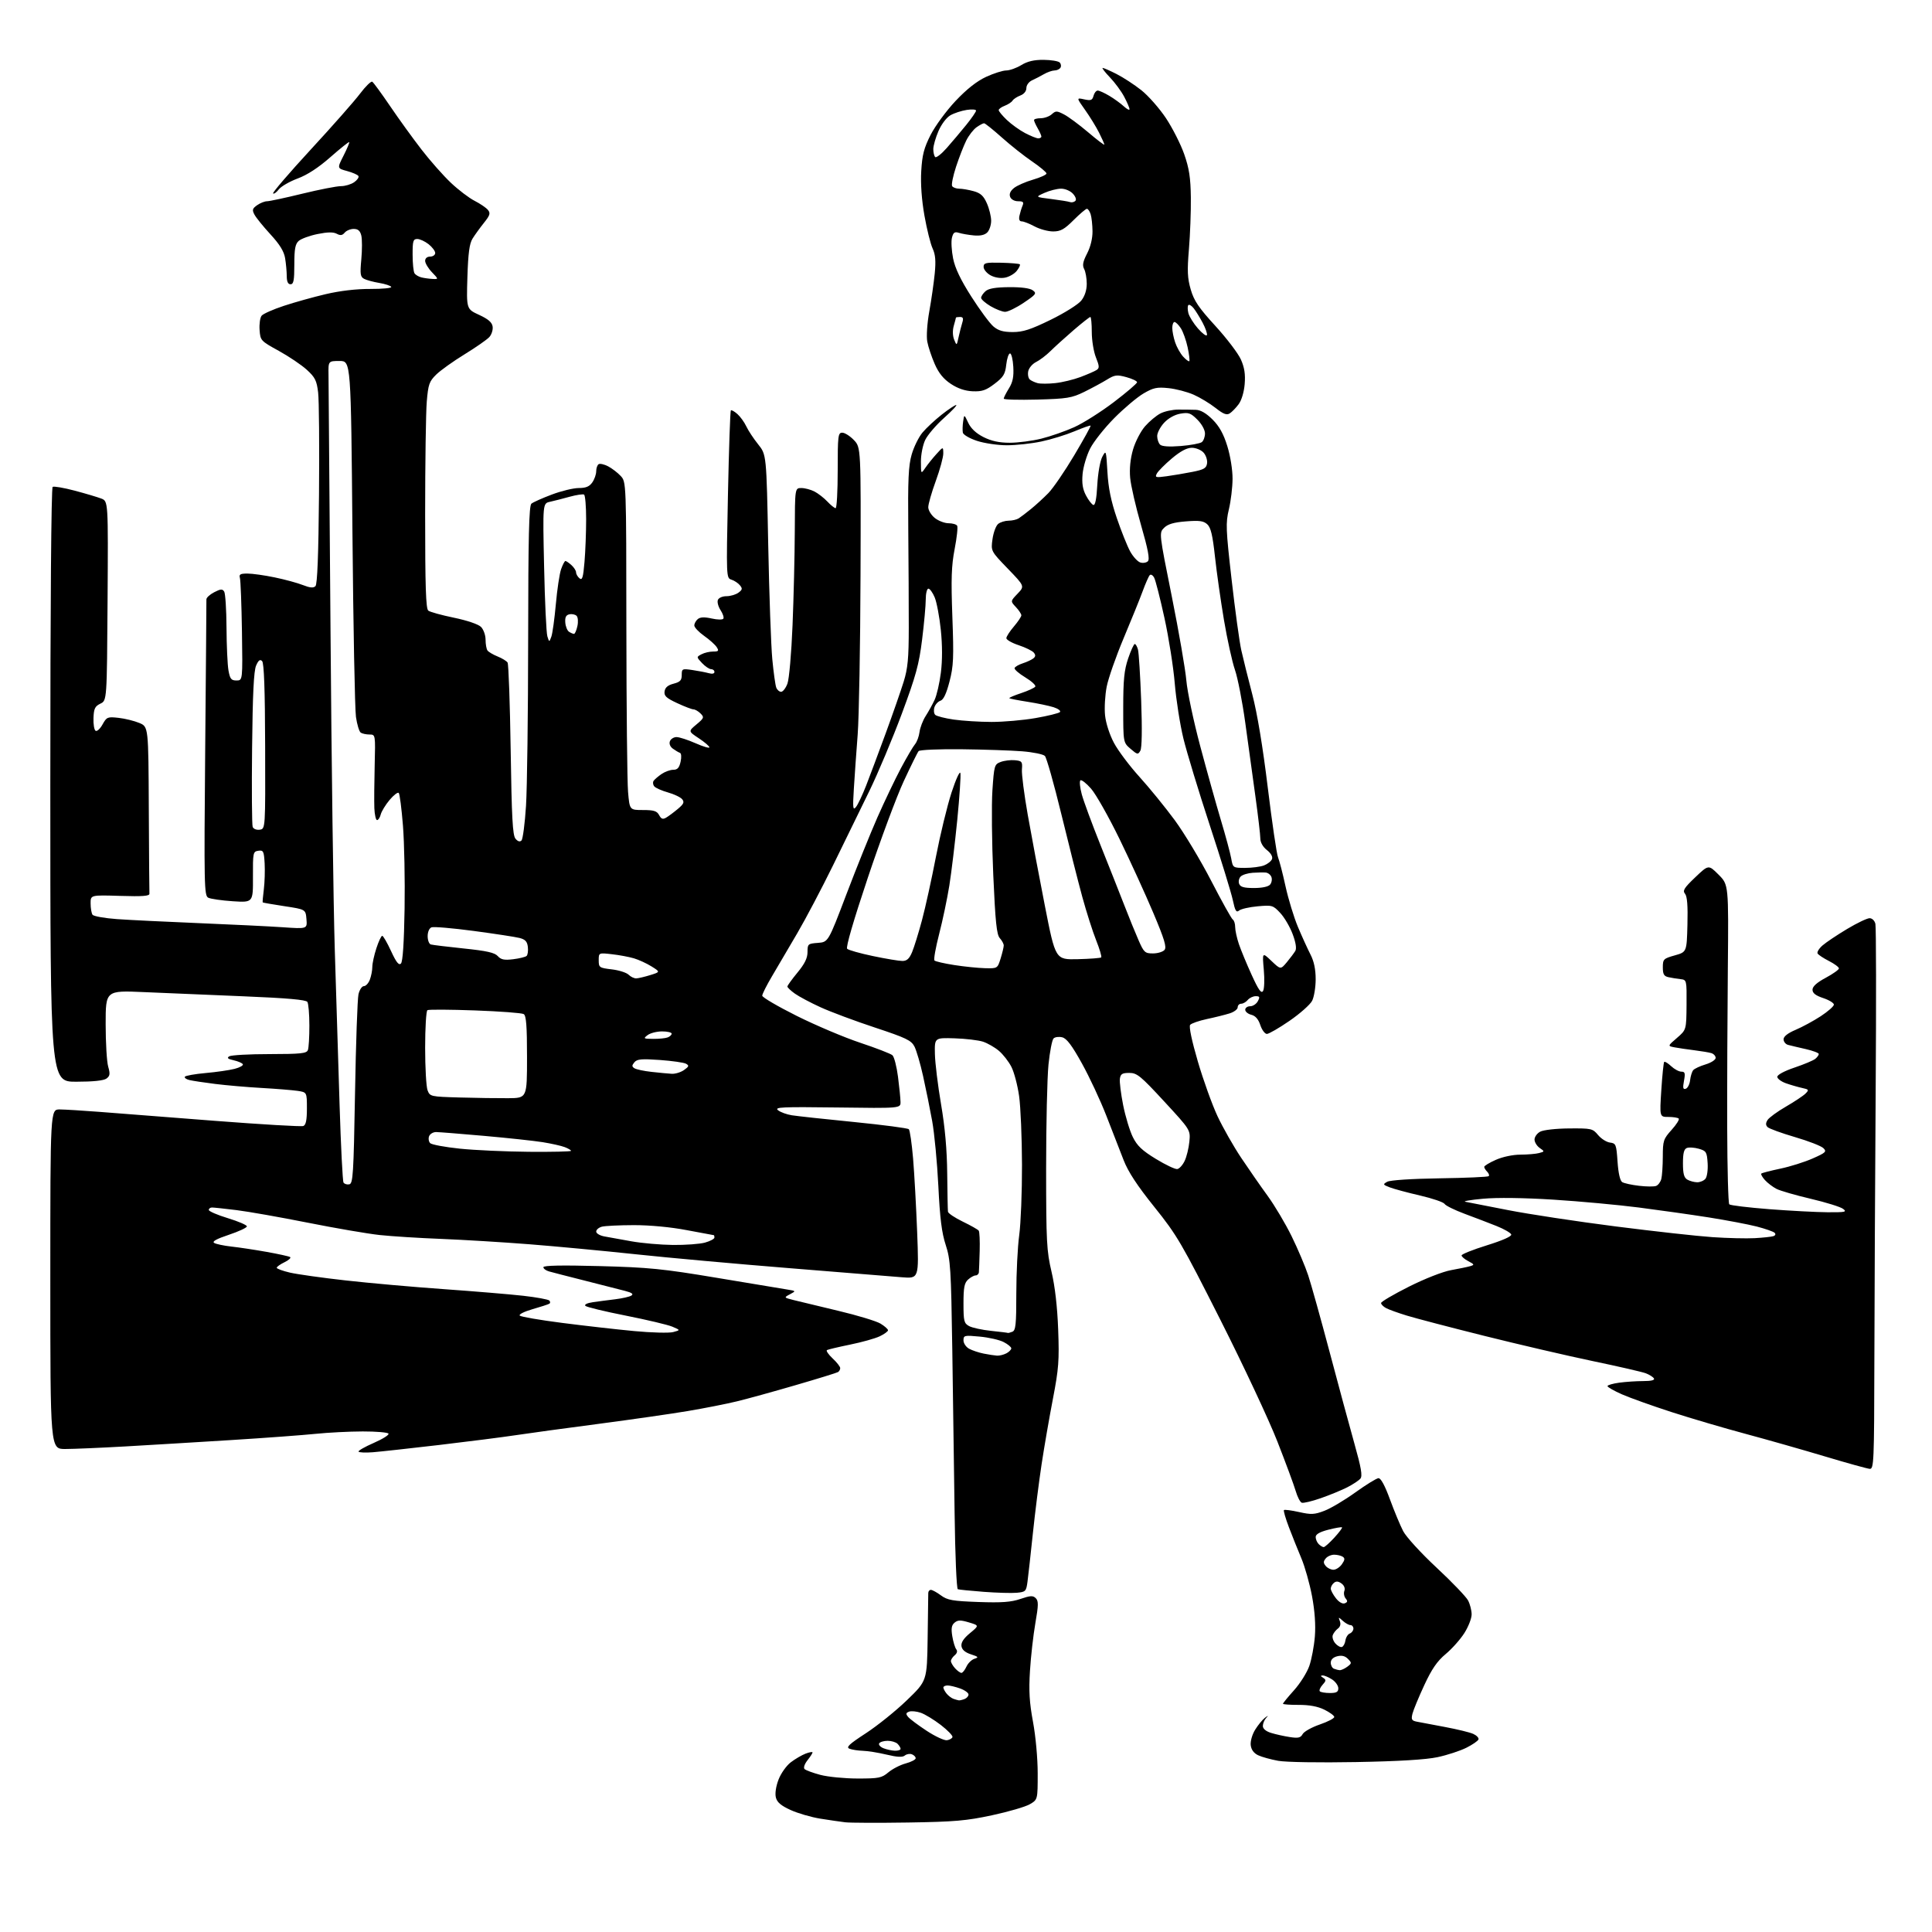 <?xml version="1.0" encoding="UTF-8" standalone="no"?>
<svg 
  version="1.1" 
  xmlns="http://www.w3.org/2000/svg" 
  xmlns:xlink="http://www.w3.org/1999/xlink" 
  xmlns:svg="http://www.w3.org/2000/svg"
  xmlns:rdf="http://www.w3.org/1999/02/22-rdf-syntax-ns#"
  xmlns:cc="http://creativecommons.org/ns#"
  xmlns:dc="http://purl.org/dc/elements/1.1/"
  viewBox="0 0 768 768"
  width="768"
  height="768"
>
<style>svg {background-color: white; }</style>"
<path stroke="none" fill="black" fill-rule="evenodd" d="M361.00,724.48C349.18,724.66 337.93,724.62 336.00,724.39C334.07,724.16 329.57,723.50 326.00,722.93C322.43,722.35 317.15,720.82 314.29,719.51C310.46,717.77 308.90,716.45 308.42,714.53C308.02,712.96 308.44,710.13 309.47,707.44C310.41,704.97 312.60,701.88 314.34,700.55C316.08,699.22 318.74,697.67 320.25,697.09C321.76,696.52 323.00,696.30 323.00,696.62C323.00,696.93 322.09,698.35 320.97,699.76C319.80,701.25 319.32,702.72 319.82,703.22C320.31,703.71 323.13,704.75 326.10,705.54C329.07,706.33 335.71,706.98 340.86,706.99C349.36,707.00 350.48,706.77 353.15,704.53C354.77,703.17 357.87,701.57 360.05,700.99C362.22,700.40 364.00,699.48 364.00,698.93C364.00,698.38 363.32,697.68 362.49,697.36C361.66,697.04 360.40,697.26 359.69,697.84C358.77,698.61 356.71,698.51 352.45,697.49C349.18,696.71 344.93,696.02 343.00,695.97C341.07,695.91 338.68,695.54 337.68,695.14C336.22,694.57 337.51,693.35 344.17,689.01C348.74,686.03 356.09,680.13 360.49,675.88C368.50,668.17 368.50,668.17 368.75,651.34C368.89,642.08 369.00,633.94 369.00,633.25C369.00,632.56 369.47,632.00 370.04,632.00C370.61,632.00 372.42,632.99 374.05,634.20C376.62,636.09 378.63,636.45 388.93,636.82C398.19,637.15 401.91,636.88 405.63,635.61C409.61,634.25 410.63,634.20 411.74,635.31C412.85,636.42 412.82,638.08 411.57,645.24C410.75,649.97 409.78,658.49 409.43,664.17C408.93,672.17 409.20,676.76 410.64,684.50C411.70,690.18 412.50,699.01 412.50,704.94C412.50,715.38 412.50,715.38 409.37,717.21C407.65,718.22 400.90,720.19 394.37,721.59C384.19,723.78 379.44,724.19 361.00,724.48zM539.00,700.45C524.52,700.72 511.17,700.50 508.11,699.95C505.15,699.41 501.55,698.42 500.11,697.73C498.40,696.91 497.39,695.53 497.18,693.72C497.00,692.17 497.77,689.48 498.94,687.59C500.09,685.74 501.81,683.63 502.76,682.91C504.24,681.79 504.31,681.81 503.25,683.00C502.56,683.77 502.00,685.18 502.00,686.12C502.00,687.19 503.23,688.23 505.25,688.85C507.04,689.41 510.37,690.15 512.66,690.50C516.07,691.03 517.00,690.82 517.83,689.32C518.38,688.32 521.46,686.60 524.67,685.50C527.88,684.40 530.45,683.05 530.39,682.50C530.33,681.95 528.53,680.64 526.39,679.59C523.79,678.32 520.43,677.70 516.25,677.72C512.81,677.73 510.00,677.53 510.00,677.27C510.00,677.01 511.98,674.59 514.41,671.89C516.83,669.19 519.56,664.85 520.47,662.24C521.38,659.63 522.37,654.35 522.68,650.50C523.04,645.93 522.65,640.38 521.55,634.50C520.62,629.55 518.72,622.80 517.33,619.50C515.94,616.20 513.70,610.63 512.37,607.12C511.03,603.60 510.14,600.53 510.39,600.28C510.64,600.03 513.34,600.38 516.38,601.06C521.21,602.14 522.51,602.08 526.48,600.56C528.99,599.60 534.52,596.32 538.77,593.26C543.02,590.21 547.15,587.66 547.95,587.60C548.90,587.54 550.49,590.46 552.52,596.00C554.23,600.67 556.60,606.37 557.78,608.65C558.98,610.95 564.87,617.40 571.05,623.15C577.16,628.84 582.80,634.72 583.58,636.20C584.36,637.69 585.00,640.18 585.00,641.75C585.00,643.32 583.70,646.66 582.11,649.16C580.53,651.66 577.19,655.42 574.69,657.50C571.29,660.34 569.15,663.45 566.16,669.90C563.96,674.63 561.86,679.72 561.48,681.21C560.91,683.50 561.16,683.98 563.15,684.38C564.44,684.64 569.49,685.60 574.37,686.50C579.24,687.41 584.32,688.64 585.64,689.25C586.97,689.85 587.91,690.83 587.73,691.42C587.55,692.02 585.38,693.52 582.90,694.76C580.42,696.00 575.27,697.69 571.45,698.50C566.80,699.49 556.04,700.14 539.00,700.45zM355.75,695.94C356.99,695.97 358.00,695.64 358.00,695.20C358.00,694.76 357.46,693.86 356.80,693.20C356.14,692.54 354.37,692.00 352.86,692.00C351.35,692.00 349.84,692.45 349.49,693.01C349.15,693.56 349.91,694.43 351.19,694.95C352.46,695.46 354.51,695.90 355.75,695.94zM376.42,691.77C377.48,691.62 378.47,691.05 378.63,690.50C378.78,689.95 376.70,687.80 374.00,685.71C371.30,683.63 367.72,681.45 366.04,680.86C364.35,680.28 362.25,680.07 361.37,680.41C360.08,680.91 360.01,681.31 361.01,682.52C361.69,683.34 365.01,685.82 368.38,688.03C371.74,690.24 375.36,691.92 376.42,691.77zM381.17,675.92C381.54,675.96 382.55,675.73 383.42,675.39C384.29,675.06 385.00,674.25 385.00,673.59C385.00,672.94 383.51,671.86 381.68,671.20C379.85,670.54 377.60,670.00 376.68,670.00C375.76,670.00 375.00,670.36 375.00,670.81C375.00,671.25 375.56,672.33 376.25,673.19C376.94,674.06 378.18,675.01 379.00,675.31C379.82,675.60 380.80,675.88 381.17,675.92zM528.67,673.00C531.27,673.00 532.00,672.58 532.00,671.12C532.00,670.08 530.89,668.50 529.54,667.62C528.18,666.73 526.49,666.01 525.79,666.02C524.86,666.03 524.91,666.29 525.96,666.95C527.22,667.75 527.19,668.14 525.71,669.77C524.77,670.81 524.30,671.96 524.66,672.33C525.03,672.70 526.83,673.00 528.67,673.00zM382.18,665.00C382.65,665.00 383.55,663.88 384.17,662.52C384.79,661.15 386.23,659.75 387.36,659.39C389.14,658.82 388.96,658.59 385.96,657.62C383.65,656.87 382.40,655.79 382.20,654.37C381.99,652.91 383.06,651.28 385.58,649.20C389.26,646.16 389.26,646.16 385.16,644.93C381.84,643.94 380.76,643.95 379.47,645.02C378.26,646.03 378.04,647.31 378.55,650.42C378.92,652.66 379.63,655.00 380.13,655.62C380.69,656.32 380.46,657.20 379.51,657.99C378.68,658.68 378.00,659.72 378.00,660.29C378.00,660.87 378.74,662.17 379.65,663.17C380.57,664.18 381.70,665.00 382.18,665.00zM532.56,663.92C533.14,663.96 534.49,663.35 535.56,662.56C537.37,661.22 537.39,661.01 535.83,659.43C534.69,658.27 533.36,657.94 531.58,658.39C529.94,658.80 529.00,659.73 529.00,660.94C529.00,661.98 529.56,663.06 530.25,663.34C530.94,663.62 531.98,663.88 532.56,663.92zM533.43,654.70C534.02,654.50 534.65,653.34 534.83,652.11C535.01,650.88 535.80,649.63 536.58,649.33C537.36,649.03 538.00,648.16 538.00,647.39C538.00,646.63 537.47,646.00 536.83,646.00C536.18,646.00 534.82,645.24 533.79,644.31C532.02,642.71 531.95,642.71 532.62,644.45C533.06,645.61 532.77,646.70 531.82,647.39C531.00,648.00 530.09,649.17 529.79,650.00C529.50,650.83 529.96,652.30 530.81,653.27C531.66,654.25 532.84,654.89 533.43,654.70zM534.56,637.34C535.70,636.90 535.78,636.44 534.91,635.40C534.29,634.64 534.06,633.29 534.41,632.39C534.78,631.40 534.33,630.23 533.27,629.46C532.03,628.55 531.13,628.48 530.25,629.21C529.56,629.78 529.00,630.80 529.00,631.49C529.00,632.17 529.92,633.90 531.04,635.32C532.25,636.87 533.67,637.68 534.56,637.34zM404.20,633.15C402.17,633.34 396.26,633.17 391.08,632.78C385.89,632.38 381.25,631.92 380.75,631.75C380.25,631.58 379.68,618.10 379.47,601.47C379.26,584.99 378.85,555.69 378.55,536.36C378.06,504.30 377.83,500.67 375.93,494.86C374.36,490.08 373.63,484.29 373.01,471.50C372.55,462.15 371.44,450.49 370.55,445.60C369.66,440.70 368.04,432.67 366.94,427.75C365.85,422.83 364.30,417.54 363.50,415.99C362.23,413.55 360.15,412.56 347.77,408.46C339.92,405.87 330.23,402.25 326.24,400.43C322.24,398.61 317.63,396.16 315.99,394.99C314.34,393.82 313.00,392.55 313.00,392.16C313.00,391.78 314.80,389.29 317.00,386.62C319.90,383.11 321.00,380.86 321.00,378.45C321.00,375.26 321.18,375.10 325.12,374.81C329.24,374.50 329.24,374.50 336.46,355.50C340.43,345.05 345.98,331.29 348.79,324.91C351.61,318.54 355.80,309.76 358.11,305.41C360.43,301.06 362.95,296.76 363.72,295.86C364.49,294.95 365.30,292.77 365.52,291.01C365.75,289.25 366.84,286.39 367.96,284.65C369.07,282.92 370.68,280.02 371.52,278.21C372.37,276.40 373.49,271.53 374.01,267.39C374.63,262.55 374.62,256.47 373.99,250.41C373.45,245.21 372.36,239.40 371.56,237.48C370.76,235.57 369.63,234.00 369.05,234.00C368.47,234.00 368.00,235.93 368.00,238.29C368.00,240.65 367.35,247.83 366.55,254.25C365.33,264.13 364.09,268.64 358.49,283.71C354.85,293.49 349.03,307.35 345.55,314.50C342.08,321.65 335.59,334.93 331.14,344.00C326.69,353.07 320.29,365.23 316.91,371.00C313.53,376.77 309.02,384.45 306.89,388.06C304.75,391.67 303.00,395.15 303.00,395.80C303.00,396.45 309.19,400.07 316.75,403.85C324.31,407.62 335.68,412.43 342.00,414.53C348.32,416.64 354.06,418.86 354.75,419.47C355.44,420.07 356.44,423.93 356.97,428.04C357.50,432.14 357.95,436.64 357.97,438.04C358.00,440.58 358.00,440.58 332.75,440.24C310.81,439.96 307.73,440.10 309.27,441.33C310.24,442.11 312.72,443.02 314.77,443.34C316.82,443.67 327.95,444.88 339.50,446.02C351.05,447.17 360.85,448.46 361.27,448.88C361.70,449.30 362.46,454.56 362.97,460.57C363.47,466.58 364.20,479.78 364.59,489.89C365.29,508.29 365.29,508.29 358.39,507.72C354.60,507.41 334.40,505.78 313.50,504.09C292.60,502.41 265.15,499.93 252.50,498.57C239.85,497.22 220.95,495.44 210.50,494.62C200.05,493.80 184.30,492.84 175.50,492.49C166.70,492.15 155.63,491.45 150.91,490.94C146.18,490.43 133.35,488.23 122.41,486.05C111.46,483.87 98.69,481.62 94.03,481.04C89.37,480.47 84.98,480.00 84.28,480.00C83.57,480.00 83.00,480.44 83.00,480.97C83.00,481.50 86.41,482.98 90.57,484.24C94.73,485.51 98.14,486.97 98.14,487.50C98.15,488.02 94.92,489.53 90.96,490.85C86.07,492.48 84.21,493.51 85.13,494.08C85.87,494.54 88.96,495.19 91.99,495.53C95.02,495.86 101.31,496.81 105.96,497.64C110.62,498.47 114.82,499.39 115.31,499.69C115.80,500.00 114.81,500.92 113.10,501.75C111.40,502.57 110.00,503.57 110.00,503.95C110.00,504.34 112.36,505.21 115.25,505.88C118.14,506.55 128.15,507.96 137.50,509.00C146.85,510.05 164.40,511.61 176.50,512.46C188.60,513.32 202.78,514.50 208.00,515.09C213.22,515.68 217.88,516.53 218.34,516.97C218.80,517.41 218.80,517.99 218.34,518.26C217.88,518.53 214.85,519.52 211.62,520.44C208.34,521.39 206.12,522.51 206.62,522.98C207.10,523.45 214.70,524.75 223.50,525.88C232.30,527.01 245.16,528.47 252.09,529.12C259.01,529.77 265.99,529.95 267.59,529.52C270.50,528.75 270.50,528.75 267.26,527.37C265.47,526.62 257.17,524.65 248.80,522.99C240.43,521.34 233.19,519.59 232.70,519.10C232.18,518.58 233.41,517.97 235.65,517.65C237.77,517.34 241.77,516.81 244.55,516.48C247.32,516.14 250.21,515.49 250.97,515.02C251.95,514.41 251.21,513.87 248.42,513.14C246.26,512.58 239.10,510.75 232.50,509.08C225.90,507.42 219.49,505.76 218.25,505.41C217.01,505.06 216.00,504.30 216.00,503.73C216.00,503.04 223.22,502.89 238.25,503.29C257.94,503.81 263.32,504.34 285.00,507.96C298.48,510.20 311.07,512.29 312.98,512.61C316.47,513.18 316.47,513.18 314.02,514.49C311.56,515.80 311.56,515.80 315.53,516.81C317.71,517.36 325.70,519.28 333.27,521.08C340.85,522.88 348.39,525.17 350.02,526.16C351.66,527.16 353.00,528.34 353.00,528.80C353.00,529.26 351.51,530.34 349.68,531.21C347.86,532.08 342.57,533.56 337.93,534.50C333.29,535.45 329.15,536.43 328.72,536.68C328.30,536.94 329.31,538.42 330.97,539.98C332.64,541.53 334.00,543.27 334.00,543.84C334.00,544.41 333.61,545.13 333.12,545.42C332.64,545.72 325.11,548.05 316.37,550.59C307.64,553.14 297.11,556.05 292.97,557.05C288.83,558.06 280.06,559.79 273.47,560.90C266.89,562.01 250.93,564.30 238.00,566.00C225.07,567.69 210.22,569.72 205.00,570.51C199.78,571.30 186.05,573.05 174.50,574.41C162.95,575.76 151.12,577.06 148.22,577.29C145.32,577.52 142.76,577.41 142.53,577.05C142.31,576.69 145.02,575.13 148.56,573.59C152.09,572.05 154.74,570.39 154.43,569.89C154.13,569.40 149.52,569.01 144.19,569.02C138.86,569.03 130.45,569.46 125.50,569.97C120.55,570.48 105.47,571.60 92.00,572.44C78.53,573.28 59.46,574.43 49.64,574.99C39.82,575.54 29.13,576.00 25.89,576.00C20.00,576.00 20.00,576.00 20.00,508.50C20.00,441.00 20.00,441.00 23.75,441.02C25.81,441.04 32.90,441.47 39.50,441.98C46.10,442.50 66.72,444.10 85.32,445.54C103.93,446.98 119.79,447.91 120.57,447.61C121.60,447.21 122.00,445.28 122.00,440.62C122.00,434.18 122.00,434.18 118.25,433.63C116.19,433.33 109.78,432.81 104.00,432.48C98.22,432.16 89.90,431.43 85.50,430.88C81.10,430.33 76.49,429.63 75.26,429.33C74.02,429.03 73.23,428.44 73.49,428.01C73.76,427.59 77.47,426.93 81.74,426.55C86.01,426.17 91.20,425.42 93.28,424.88C95.36,424.35 96.82,423.51 96.52,423.03C96.22,422.55 94.57,421.85 92.86,421.47C90.56,420.96 90.10,420.55 91.12,419.91C91.88,419.42 99.09,419.02 107.14,419.02C119.56,419.00 121.88,418.76 122.39,417.42C122.73,416.55 122.99,412.16 122.98,407.67C122.98,403.18 122.62,398.95 122.19,398.28C121.65,397.42 114.18,396.76 96.96,396.05C83.51,395.50 65.64,394.74 57.25,394.38C42.00,393.71 42.00,393.71 42.00,407.11C42.00,414.48 42.45,422.09 43.01,424.01C43.84,426.90 43.72,427.71 42.32,428.75C41.22,429.56 36.98,430.00 30.31,430.00C20.00,430.00 20.00,430.00 20.00,312.06C20.00,240.39 20.37,193.89 20.93,193.54C21.44,193.23 25.38,193.90 29.68,195.04C33.98,196.18 38.74,197.60 40.26,198.18C43.02,199.25 43.02,199.25 42.76,238.86C42.50,278.47 42.50,278.47 39.91,279.71C37.75,280.75 37.30,281.69 37.16,285.41C37.06,287.87 37.45,290.16 38.00,290.50C38.56,290.85 39.80,289.71 40.76,287.98C42.41,285.01 42.75,284.87 47.14,285.36C49.69,285.64 53.40,286.56 55.39,287.39C59.00,288.90 59.00,288.90 59.15,321.45C59.23,339.35 59.35,354.56 59.40,355.25C59.48,356.20 56.72,356.41 47.75,356.13C36.00,355.77 36.00,355.77 36.02,359.13C36.02,360.98 36.36,363.00 36.77,363.61C37.17,364.22 41.55,365.00 46.50,365.36C51.45,365.71 66.07,366.43 79.00,366.96C91.93,367.49 106.92,368.22 112.32,368.59C122.14,369.27 122.14,369.27 121.82,365.38C121.50,361.50 121.50,361.50 113.05,360.22C108.40,359.51 104.52,358.84 104.43,358.72C104.33,358.60 104.53,356.25 104.88,353.50C105.22,350.75 105.36,346.11 105.20,343.19C104.92,338.36 104.69,337.90 102.70,338.19C100.60,338.49 100.50,338.94 100.55,348.64C100.60,358.78 100.60,358.78 92.55,358.26C88.12,357.97 83.73,357.33 82.78,356.85C81.17,356.02 81.09,352.12 81.57,297.73C81.86,265.70 82.07,238.95 82.05,238.28C82.02,237.60 83.41,236.32 85.13,235.43C87.72,234.09 88.41,234.05 89.12,235.16C89.59,235.90 90.00,242.35 90.04,249.50C90.08,256.65 90.43,264.30 90.82,266.50C91.43,269.89 91.91,270.50 94.00,270.50C96.47,270.50 96.47,270.50 96.18,251.00C96.01,240.28 95.65,230.71 95.37,229.75C94.96,228.32 95.50,228.00 98.37,228.00C100.29,228.00 105.16,228.68 109.18,229.52C113.21,230.35 118.25,231.72 120.40,232.57C123.23,233.68 124.60,233.80 125.40,233.00C126.15,232.26 126.60,220.60 126.81,196.70C126.98,177.34 126.83,159.03 126.46,156.00C125.90,151.30 125.25,149.99 121.97,147.00C119.86,145.07 114.84,141.69 110.82,139.47C103.64,135.52 103.49,135.37 103.19,131.15C103.02,128.79 103.39,126.24 104.01,125.48C104.64,124.73 108.60,122.97 112.83,121.58C117.05,120.18 124.54,118.09 129.48,116.93C135.19,115.59 141.66,114.83 147.26,114.86C152.10,114.88 155.82,114.51 155.52,114.04C155.23,113.56 153.08,112.86 150.74,112.47C148.41,112.08 145.71,111.35 144.75,110.85C143.23,110.05 143.08,108.99 143.63,103.07C143.98,99.29 143.97,95.03 143.62,93.60C143.14,91.72 142.31,91.00 140.60,91.00C139.31,91.00 137.69,91.67 137.02,92.48C136.09,93.59 135.31,93.70 133.85,92.92C132.48,92.19 130.20,92.23 126.20,93.04C123.07,93.68 119.71,94.91 118.75,95.76C117.36,96.99 117.00,98.94 117.00,105.15C117.00,111.46 116.71,113.00 115.50,113.00C114.48,113.00 114.00,111.97 113.99,109.75C113.98,107.96 113.69,104.77 113.34,102.65C112.89,99.91 111.20,97.17 107.50,93.15C104.64,90.04 101.78,86.51 101.15,85.31C100.16,83.44 100.32,82.89 102.22,81.56C103.44,80.70 105.22,80.00 106.16,80.00C107.11,80.00 113.41,78.65 120.16,77.00C126.92,75.35 133.82,74.00 135.50,74.00C137.18,74.00 139.56,73.29 140.79,72.43C142.03,71.57 142.78,70.46 142.47,69.96C142.17,69.46 140.14,68.58 137.96,67.99C134.00,66.92 134.00,66.92 136.57,61.86C137.98,59.08 138.99,56.66 138.82,56.49C138.64,56.31 135.27,59.01 131.31,62.49C126.57,66.66 122.15,69.54 118.31,70.96C115.12,72.15 111.74,74.10 110.82,75.29C109.89,76.49 108.88,77.21 108.56,76.89C108.24,76.57 114.99,68.70 123.57,59.40C132.15,50.11 140.95,40.13 143.13,37.22C145.32,34.32 147.50,32.19 147.98,32.49C148.46,32.78 151.65,37.15 155.08,42.19C158.50,47.24 164.11,54.99 167.54,59.43C170.96,63.87 176.22,69.81 179.21,72.64C182.20,75.47 186.44,78.70 188.64,79.82C190.84,80.94 193.22,82.56 193.94,83.42C195.04,84.75 194.80,85.55 192.37,88.59C190.79,90.57 188.76,93.38 187.85,94.84C186.60,96.84 186.10,100.65 185.80,110.17C185.41,122.85 185.41,122.85 190.46,125.17C194.11,126.86 195.59,128.14 195.83,129.83C196.01,131.12 195.42,132.99 194.51,133.99C193.60,135.00 189.17,138.08 184.68,140.84C180.18,143.60 175.10,147.23 173.40,148.90C170.63,151.62 170.23,152.78 169.65,159.62C169.29,163.85 169.00,184.05 169.00,204.53C169.00,233.12 169.29,241.98 170.25,242.73C170.94,243.27 175.53,244.54 180.45,245.55C185.67,246.63 190.15,248.15 191.20,249.20C192.19,250.19 193.01,252.46 193.02,254.25C193.02,256.04 193.36,257.98 193.77,258.56C194.17,259.14 195.97,260.21 197.77,260.94C199.57,261.66 201.37,262.76 201.77,263.38C202.17,264.00 202.72,279.62 203.00,298.10C203.40,324.96 203.78,332.04 204.91,333.39C205.83,334.50 206.65,334.75 207.30,334.10C207.84,333.56 208.65,327.35 209.10,320.31C209.54,313.26 209.93,283.59 209.95,254.37C209.99,213.14 210.28,201.01 211.25,200.21C211.94,199.64 215.59,198.01 219.37,196.59C223.15,195.16 227.96,194.00 230.06,194.00C232.88,194.00 234.30,193.42 235.44,191.78C236.30,190.56 237.00,188.56 237.00,187.34C237.00,186.12 237.44,184.85 237.97,184.52C238.50,184.19 240.19,184.57 241.72,185.36C243.25,186.16 245.50,187.88 246.72,189.19C248.95,191.57 248.95,191.57 248.99,249.54C249.02,281.42 249.32,310.76 249.66,314.75C250.28,322.00 250.28,322.00 255.60,322.00C259.92,322.00 261.13,322.38 262.01,324.01C262.84,325.57 263.47,325.80 264.79,325.03C265.73,324.48 267.82,322.93 269.43,321.58C271.80,319.60 272.13,318.86 271.16,317.69C270.50,316.90 267.95,315.69 265.50,315.00C263.05,314.31 260.61,313.23 260.08,312.59C259.55,311.95 259.43,310.97 259.81,310.41C260.19,309.85 261.61,308.62 262.97,307.69C264.33,306.76 266.43,306.00 267.64,306.00C269.30,306.00 270.01,305.22 270.55,302.79C270.96,300.92 270.84,299.45 270.27,299.26C269.73,299.08 268.47,298.33 267.48,297.61C266.38,296.81 265.92,295.64 266.31,294.64C266.65,293.74 267.84,293.00 268.94,293.00C270.04,293.00 273.43,294.10 276.47,295.44C279.51,296.79 282.00,297.52 282.00,297.08C282.00,296.63 280.11,295.01 277.80,293.48C273.59,290.70 273.59,290.70 276.85,287.98C279.87,285.46 279.99,285.13 278.49,283.63C277.59,282.73 276.33,282.00 275.68,281.99C275.03,281.98 272.11,280.87 269.18,279.50C264.83,277.48 263.92,276.62 264.18,274.82C264.40,273.29 265.50,272.36 267.75,271.78C270.37,271.10 271.00,270.44 271.00,268.34C271.00,265.84 271.18,265.75 275.25,266.35C277.59,266.69 280.51,267.26 281.75,267.60C283.12,267.99 284.00,267.79 284.00,267.12C284.00,266.50 283.40,266.00 282.67,266.00C281.95,266.00 280.33,264.91 279.08,263.59C276.82,261.18 276.82,261.17 278.84,260.09C279.96,259.49 282.03,259.00 283.44,259.00C285.65,259.00 285.86,258.75 284.90,257.25C284.29,256.29 282.04,254.27 279.89,252.76C277.75,251.25 276.00,249.39 276.00,248.63C276.00,247.87 276.62,246.73 277.39,246.09C278.36,245.29 280.01,245.22 282.89,245.86C285.20,246.38 287.25,246.41 287.55,245.92C287.84,245.45 287.34,243.92 286.43,242.54C285.52,241.15 285.04,239.34 285.36,238.51C285.69,237.65 287.17,237.00 288.78,237.00C290.34,237.00 292.47,236.37 293.52,235.61C295.12,234.44 295.21,233.96 294.12,232.65C293.41,231.78 291.89,230.78 290.75,230.42C288.70,229.77 288.69,229.54 289.37,196.69C289.75,178.49 290.27,163.40 290.52,163.14C290.78,162.89 291.95,163.54 293.13,164.59C294.31,165.64 295.90,167.85 296.67,169.50C297.44,171.15 299.55,174.35 301.37,176.62C304.68,180.73 304.68,180.73 305.38,216.58C305.77,236.29 306.50,256.74 307.00,262.02C307.50,267.30 308.21,272.38 308.57,273.31C308.92,274.24 309.80,275.00 310.51,275.00C311.22,275.00 312.35,273.54 313.02,271.75C313.70,269.94 314.60,259.63 315.05,248.50C315.50,237.50 315.90,220.74 315.94,211.25C316.00,194.00 316.00,194.00 318.55,194.00C319.95,194.00 322.31,194.63 323.80,195.40C325.28,196.18 327.59,197.98 328.92,199.40C330.26,200.83 331.72,202.00 332.17,202.00C332.63,202.00 333.00,195.25 333.00,187.00C333.00,173.18 333.14,172.00 334.81,172.00C335.81,172.00 337.89,173.32 339.43,174.93C342.24,177.86 342.24,177.86 342.07,228.68C341.98,256.63 341.47,285.12 340.94,292.00C340.41,298.88 339.72,308.55 339.42,313.50C338.94,321.27 339.05,322.27 340.25,320.81C341.01,319.88 342.83,316.05 344.29,312.31C345.75,308.56 349.26,299.20 352.08,291.50C354.90,283.80 358.11,274.57 359.22,271.00C360.86,265.72 361.24,261.68 361.25,249.50C361.26,241.25 361.17,223.61 361.05,210.31C360.87,190.63 361.12,185.09 362.42,180.62C363.30,177.60 365.23,173.69 366.72,171.93C368.20,170.16 371.61,166.98 374.30,164.86C376.98,162.74 379.59,161.00 380.10,161.00C380.61,161.00 378.43,163.32 375.26,166.15C372.09,168.98 368.72,172.92 367.78,174.90C366.83,176.88 366.06,180.75 366.08,183.50C366.10,188.50 366.10,188.50 367.80,186.02C368.74,184.65 370.72,182.17 372.22,180.52C374.94,177.50 374.94,177.50 374.97,180.22C374.99,181.72 373.65,186.64 372.00,191.16C370.35,195.68 369.00,200.39 369.00,201.62C369.00,202.85 370.19,204.79 371.63,205.93C373.08,207.07 375.53,208.00 377.08,208.00C378.62,208.00 380.15,208.44 380.48,208.97C380.82,209.51 380.37,213.67 379.49,218.22C378.20,224.93 378.03,230.05 378.58,245.20C379.18,261.54 379.04,264.79 377.44,270.94C376.21,275.71 375.05,278.17 373.86,278.54C372.89,278.85 371.81,280.02 371.45,281.15C371.09,282.28 371.23,283.63 371.76,284.16C372.28,284.68 375.59,285.53 379.11,286.04C382.62,286.54 389.38,286.97 394.12,286.98C398.86,286.99 406.73,286.30 411.62,285.45C416.50,284.60 420.88,283.52 421.34,283.06C421.80,282.60 420.68,281.73 418.84,281.14C417.00,280.55 412.36,279.58 408.53,278.98C404.69,278.38 401.40,277.74 401.21,277.55C401.03,277.36 403.14,276.45 405.92,275.53C408.70,274.60 411.23,273.44 411.54,272.93C411.85,272.43 410.06,270.78 407.55,269.26C405.05,267.75 403.14,266.09 403.31,265.57C403.48,265.05 404.95,264.20 406.56,263.68C408.18,263.16 410.07,262.28 410.76,261.73C411.68,261.00 411.73,260.38 410.94,259.42C410.34,258.70 407.63,257.37 404.92,256.47C402.22,255.58 400.02,254.31 400.04,253.67C400.06,253.03 401.41,250.94 403.04,249.04C404.67,247.13 406.00,245.14 406.00,244.60C406.00,244.07 405.02,242.58 403.82,241.31C401.64,238.99 401.64,238.99 404.49,236.01C407.35,233.02 407.35,233.02 400.61,226.04C393.87,219.06 393.87,219.06 394.54,214.28C394.91,211.65 395.93,208.94 396.80,208.25C397.67,207.56 399.53,206.99 400.94,206.98C402.35,206.98 404.15,206.56 404.94,206.06C405.74,205.55 407.95,203.87 409.85,202.32C411.76,200.77 414.86,197.93 416.75,196.00C418.63,194.07 423.25,187.33 427.01,181.01C430.77,174.69 433.71,169.37 433.53,169.20C433.36,169.03 430.47,170.04 427.10,171.46C423.74,172.87 417.81,174.70 413.93,175.51C410.05,176.33 403.90,177.00 400.27,177.00C396.64,177.00 391.29,176.21 388.37,175.25C385.45,174.29 382.92,172.82 382.75,172.00C382.58,171.18 382.63,169.18 382.86,167.57C383.28,164.64 383.28,164.64 384.89,168.07C385.96,170.34 388.01,172.26 390.96,173.75C394.10,175.33 397.19,176.00 401.40,176.00C404.68,176.00 410.33,175.27 413.94,174.37C417.55,173.48 423.43,171.43 427.00,169.82C430.57,168.22 437.66,163.73 442.75,159.86C447.84,155.99 452.00,152.43 452.00,151.95C452.00,151.47 450.09,150.56 447.75,149.92C443.96,148.89 443.12,149.00 440.00,150.92C438.07,152.11 434.02,154.29 431.00,155.78C426.04,158.21 424.21,158.51 412.25,158.84C404.96,159.03 399.00,158.87 399.00,158.47C399.00,158.06 399.92,156.24 401.05,154.41C402.60,151.91 403.03,149.78 402.80,145.79C402.64,142.88 402.05,140.50 401.50,140.50C400.95,140.50 400.27,142.51 400.00,144.96C399.58,148.74 398.88,149.89 395.35,152.57C391.95,155.16 390.38,155.69 386.66,155.54C383.62,155.41 380.75,154.44 377.98,152.60C375.05,150.66 373.16,148.34 371.56,144.68C370.31,141.83 368.98,137.83 368.60,135.78C368.22,133.67 368.56,128.50 369.41,123.78C370.23,119.23 371.20,112.46 371.57,108.75C372.06,103.71 371.85,101.19 370.72,98.75C369.89,96.96 368.43,91.09 367.48,85.71C366.37,79.45 365.91,73.05 366.21,67.99C366.58,61.59 367.29,58.83 369.94,53.61C371.75,50.06 376.21,43.99 379.86,40.12C384.31,35.41 388.31,32.26 392.00,30.55C395.02,29.16 398.62,28.01 400.00,28.01C401.38,28.00 404.07,27.04 405.99,25.87C408.44,24.37 411.06,23.76 414.86,23.79C417.82,23.82 420.69,24.29 421.23,24.83C421.78,25.38 421.92,26.31 421.55,26.91C421.18,27.51 420.12,28.01 419.19,28.01C418.26,28.02 416.38,28.68 415.00,29.47C413.62,30.27 411.49,31.37 410.25,31.93C408.98,32.51 408.00,33.84 408.00,35.00C408.00,36.24 407.06,37.41 405.60,37.96C404.28,38.47 402.88,39.38 402.50,40.00C402.12,40.62 400.72,41.53 399.40,42.04C398.08,42.54 397.00,43.32 397.00,43.78C397.00,44.23 398.46,46.00 400.25,47.70C402.04,49.41 405.29,51.74 407.49,52.90C409.68,54.05 412.04,55.00 412.74,55.00C413.43,55.00 413.98,54.66 413.96,54.25C413.95,53.84 413.29,52.38 412.50,51.00C411.71,49.62 411.05,48.16 411.04,47.75C411.02,47.34 412.20,47.00 413.67,47.00C415.14,47.00 417.12,46.29 418.08,45.43C419.66,44.00 420.10,44.00 422.95,45.48C424.68,46.37 428.99,49.56 432.54,52.57C436.09,55.59 439.00,57.80 439.00,57.49C439.00,57.17 438.05,55.03 436.88,52.71C435.71,50.39 433.21,46.32 431.31,43.66C427.87,38.81 427.87,38.81 431.00,39.50C433.65,40.08 434.22,39.86 434.69,38.09C434.99,36.94 435.74,36.00 436.37,36.00C436.99,36.01 439.07,36.95 441.00,38.11C442.93,39.26 445.51,41.14 446.75,42.28C447.99,43.42 449.00,43.93 449.00,43.41C449.00,42.89 448.06,40.68 446.90,38.49C445.75,36.29 443.18,32.81 441.20,30.75C439.22,28.69 437.93,27.00 438.33,27.00C438.74,27.00 441.22,28.09 443.84,29.42C446.47,30.75 450.90,33.64 453.68,35.84C456.46,38.04 460.88,43.06 463.50,46.99C466.11,50.93 469.38,57.38 470.75,61.32C472.72,66.97 473.28,70.63 473.38,78.50C473.45,84.00 473.10,93.24 472.62,99.04C471.89,107.68 472.02,110.56 473.34,115.10C474.64,119.57 476.51,122.33 483.13,129.56C487.63,134.48 492.19,140.48 493.27,142.90C494.70,146.11 495.10,148.74 494.78,152.69C494.51,155.90 493.53,159.15 492.36,160.71C491.28,162.16 489.69,163.80 488.81,164.35C487.60,165.11 486.26,164.58 483.19,162.15C480.97,160.40 477.06,158.03 474.50,156.90C471.94,155.77 467.44,154.59 464.49,154.29C459.89,153.81 458.48,154.12 454.55,156.42C452.03,157.90 446.79,162.31 442.91,166.23C439.03,170.15 434.72,175.59 433.34,178.32C431.96,181.04 430.61,185.58 430.35,188.39C430.01,192.11 430.37,194.44 431.69,196.94C432.68,198.83 434.01,200.54 434.62,200.73C435.37,200.96 435.90,198.29 436.19,192.79C436.45,188.11 437.31,183.24 438.17,181.61C439.67,178.78 439.72,178.91 440.22,187.61C440.58,193.99 441.64,199.18 443.97,206.00C445.75,211.22 448.14,217.18 449.28,219.24C450.42,221.30 452.22,223.25 453.28,223.59C454.34,223.92 455.70,223.70 456.30,223.10C457.10,222.30 456.37,218.40 453.59,208.78C451.49,201.51 449.54,193.04 449.26,189.96C448.93,186.31 449.33,182.37 450.40,178.68C451.31,175.56 453.46,171.41 455.18,169.45C456.89,167.50 459.63,165.21 461.27,164.36C462.91,163.51 466.10,162.82 468.37,162.82C470.64,162.82 473.79,162.85 475.37,162.91C477.27,162.97 479.50,164.27 482.01,166.77C484.71,169.47 486.38,172.48 487.89,177.38C489.10,181.30 489.98,186.83 489.96,190.36C489.94,193.73 489.29,199.18 488.50,202.46C487.20,207.92 487.29,210.30 489.59,230.46C490.97,242.58 492.70,255.20 493.44,258.50C494.18,261.80 496.15,269.71 497.82,276.09C499.76,283.48 501.99,296.88 503.96,313.09C505.67,327.06 507.50,339.54 508.04,340.80C508.57,342.07 509.91,347.24 511.01,352.30C512.12,357.36 514.34,364.65 515.96,368.50C517.58,372.35 519.83,377.28 520.95,379.46C522.33,382.13 523.00,385.33 523.00,389.26C523.00,392.47 522.36,396.34 521.58,397.85C520.79,399.36 516.76,402.94 512.60,405.80C508.45,408.66 504.40,411.00 503.60,411.00C502.81,411.00 501.64,409.42 501.00,407.50C500.22,405.14 499.06,403.80 497.42,403.39C496.09,403.06 495.00,402.16 495.00,401.39C495.00,400.63 495.88,400.00 496.96,400.00C498.05,400.00 499.41,399.10 500.00,398.00C500.90,396.32 500.76,396.00 499.16,396.00C498.11,396.00 496.68,396.68 496.00,397.50C495.32,398.32 494.14,399.00 493.38,399.00C492.62,399.00 492.00,399.64 492.00,400.42C492.00,401.20 490.54,402.30 488.75,402.85C486.96,403.41 482.91,404.42 479.74,405.09C476.57,405.77 473.58,406.81 473.10,407.41C472.56,408.07 473.77,413.80 476.16,421.96C478.33,429.37 481.85,439.15 483.98,443.70C486.12,448.25 490.35,455.70 493.38,460.24C496.42,464.78 501.17,471.62 503.94,475.42C506.71,479.23 510.99,486.43 513.44,491.42C515.89,496.42 518.86,503.41 520.03,506.97C521.21,510.53 525.04,524.26 528.55,537.47C532.05,550.69 536.50,567.10 538.42,573.94C541.11,583.50 541.66,586.71 540.78,587.77C540.15,588.53 537.80,590.08 535.57,591.22C533.33,592.36 528.61,594.31 525.07,595.54C521.53,596.78 518.10,597.59 517.46,597.35C516.81,597.10 515.73,595.01 515.06,592.70C514.39,590.39 511.11,581.52 507.77,573.00C504.44,564.48 494.25,542.73 485.13,524.68C469.71,494.15 467.88,491.01 458.89,479.81C452.04,471.28 448.47,465.84 446.64,461.13C445.22,457.49 442.13,449.55 439.78,443.50C437.43,437.45 433.06,428.10 430.08,422.73C426.11,415.56 424.02,412.79 422.26,412.35C420.93,412.02 419.38,412.22 418.80,412.80C418.22,413.38 417.31,418.05 416.79,423.18C416.27,428.31 415.85,446.90 415.85,464.50C415.86,493.61 416.06,497.31 417.99,505.50C419.37,511.35 420.30,519.40 420.64,528.50C421.10,540.83 420.85,544.11 418.56,556.00C417.13,563.42 415.10,575.15 414.05,582.06C413.00,588.98 411.44,601.35 410.58,609.56C409.72,617.78 408.76,626.37 408.46,628.65C407.94,632.59 407.72,632.82 404.20,633.15zM530.07,624.00C531.07,624.00 532.58,623.01 533.43,621.80C534.62,620.10 534.69,619.42 533.73,618.81C533.06,618.38 531.54,618.02 530.37,618.02C529.20,618.01 527.68,618.67 527.00,619.50C526.01,620.70 526.01,621.30 527.00,622.50C527.68,623.33 529.06,624.00 530.07,624.00zM526.19,615.00C526.62,615.00 528.52,613.31 530.41,611.25C532.30,609.19 533.68,607.34 533.48,607.15C533.28,606.95 530.84,607.37 528.06,608.08C524.61,608.97 523.00,609.89 523.00,610.99C523.00,611.88 523.54,613.14 524.20,613.80C524.86,614.46 525.75,615.00 526.19,615.00zM743.25,583.89C742.29,583.82 734.30,581.61 725.50,578.97C716.70,576.33 702.52,572.30 694.00,570.01C685.48,567.73 672.20,563.82 664.50,561.33C656.80,558.84 647.91,555.66 644.75,554.27C641.59,552.87 639.00,551.40 639.00,551.00C639.00,550.60 641.09,549.99 643.64,549.64C646.19,549.29 650.49,549.00 653.20,549.00C656.41,549.00 657.89,548.63 657.46,547.94C657.10,547.35 655.65,546.44 654.23,545.90C652.82,545.36 643.30,543.17 633.08,541.04C622.86,538.90 603.48,534.39 590.00,531.02C576.52,527.65 562.68,524.03 559.24,522.97C555.79,521.92 552.08,520.58 550.99,519.99C549.89,519.41 549.00,518.50 549.00,517.97C549.00,517.45 553.99,514.52 560.08,511.46C566.39,508.29 573.60,505.47 576.83,504.90C579.95,504.34 583.37,503.63 584.43,503.32C586.19,502.80 586.11,502.62 583.68,501.34C582.21,500.57 581.00,499.54 581.00,499.05C581.00,498.56 585.53,496.75 591.07,495.03C597.35,493.07 600.99,491.46 600.74,490.72C600.52,490.07 597.90,488.56 594.92,487.37C591.94,486.18 586.24,484.00 582.25,482.52C578.26,481.04 574.66,479.26 574.25,478.58C573.84,477.89 569.45,476.39 564.50,475.24C559.55,474.10 554.15,472.64 552.50,472.01C549.70,470.94 549.63,470.79 551.44,469.77C552.59,469.13 561.10,468.57 572.30,468.40C582.70,468.25 591.47,467.86 591.79,467.54C592.11,467.23 591.83,466.43 591.18,465.78C590.53,465.13 590.00,464.26 590.00,463.85C590.00,463.43 592.08,462.17 594.63,461.05C597.30,459.86 601.42,458.99 604.38,458.99C607.19,458.98 610.53,458.70 611.79,458.36C614.07,457.75 614.07,457.74 612.04,456.32C610.92,455.53 610.00,454.03 610.00,452.98C610.00,451.93 611.01,450.52 612.25,449.86C613.52,449.17 618.54,448.61 623.76,448.57C632.63,448.50 633.11,448.61 635.26,451.19C636.49,452.67 638.62,454.02 640.00,454.19C642.36,454.48 642.53,454.92 643.00,461.79C643.32,466.38 644.00,469.39 644.86,469.91C645.60,470.37 648.60,471.03 651.53,471.37C654.45,471.72 657.51,471.74 658.32,471.43C659.14,471.12 660.07,469.88 660.39,468.68C660.71,467.48 660.98,463.46 660.99,459.75C661.00,453.46 661.24,452.75 664.48,449.15C666.40,447.03 667.67,445.01 667.32,444.65C666.96,444.29 665.10,444.00 663.19,444.00C659.71,444.00 659.71,444.00 660.40,433.29C660.78,427.40 661.30,422.37 661.55,422.12C661.80,421.87 663.05,422.64 664.32,423.83C665.59,425.02 667.41,426.00 668.36,426.00C669.81,426.00 669.98,426.59 669.41,429.63C668.88,432.48 669.03,433.16 670.11,432.80C670.88,432.55 671.65,431.03 671.84,429.42C672.02,427.82 672.58,426.01 673.08,425.41C673.57,424.81 675.78,423.78 677.99,423.12C680.19,422.46 682.00,421.29 682.00,420.53C682.00,419.76 681.21,418.91 680.25,418.62C679.29,418.34 676.25,417.83 673.50,417.49C670.75,417.15 667.24,416.63 665.69,416.34C662.88,415.81 662.88,415.81 666.62,412.59C670.35,409.36 670.35,409.36 670.43,399.43C670.50,389.56 670.49,389.50 668.00,389.22C666.62,389.07 664.49,388.72 663.25,388.45C661.45,388.06 661.00,387.28 661.00,384.54C661.00,381.31 661.27,381.04 665.75,379.78C670.50,378.44 670.50,378.44 670.78,367.61C670.98,360.09 670.69,356.33 669.83,355.29C668.79,354.04 669.45,352.97 673.88,348.75C679.17,343.70 679.17,343.70 683.16,347.69C687.15,351.68 687.15,351.68 686.84,385.09C686.66,403.47 686.55,431.89 686.59,448.25C686.63,464.61 687.00,478.33 687.41,478.74C687.83,479.16 694.99,480.02 703.33,480.67C711.67,481.31 722.10,481.86 726.50,481.89C733.59,481.93 734.29,481.78 732.64,480.53C731.61,479.75 725.84,477.96 719.81,476.54C713.78,475.13 707.64,473.35 706.17,472.59C704.70,471.83 702.64,470.26 701.59,469.10C700.54,467.94 699.89,466.78 700.15,466.52C700.40,466.26 703.80,465.38 707.69,464.56C711.59,463.75 717.38,461.92 720.57,460.51C725.79,458.20 726.22,457.79 724.83,456.41C723.99,455.56 718.90,453.58 713.52,452.01C708.14,450.43 703.25,448.65 702.64,448.04C701.85,447.25 701.85,446.46 702.63,445.22C703.22,444.28 706.50,441.88 709.91,439.91C713.32,437.93 716.83,435.60 717.71,434.72C719.18,433.25 719.07,433.06 716.41,432.49C714.81,432.14 711.92,431.31 710.00,430.64C708.08,429.97 706.50,428.80 706.50,428.05C706.50,427.25 709.36,425.72 713.37,424.37C717.14,423.10 720.85,421.54 721.62,420.90C722.38,420.27 723.00,419.41 723.00,418.98C723.00,418.55 720.64,417.67 717.75,417.01C714.86,416.36 711.71,415.61 710.75,415.35C709.79,415.08 709.00,414.08 709.00,413.13C709.00,412.01 710.69,410.68 713.80,409.37C716.44,408.25 720.94,405.81 723.80,403.94C726.66,402.06 729.00,400.00 729.00,399.35C729.00,398.70 727.09,397.53 724.75,396.75C721.72,395.74 720.50,394.78 720.50,393.42C720.50,392.13 722.22,390.58 725.75,388.69C728.64,387.14 731.00,385.46 731.00,384.96C731.00,384.45 729.23,383.14 727.07,382.03C724.91,380.93 722.86,379.59 722.53,379.04C722.19,378.50 723.08,377.05 724.49,375.82C725.91,374.59 730.29,371.65 734.24,369.29C738.18,366.93 742.21,365.00 743.19,365.00C744.20,365.00 745.19,365.96 745.50,367.25C745.80,368.49 745.85,398.30 745.61,433.50C745.37,468.70 745.14,516.96 745.09,540.75C745.01,581.29 744.89,583.99 743.25,583.89zM396.32,538.89C397.31,538.95 399.00,538.53 400.07,537.96C401.13,537.40 402.00,536.51 402.00,535.99C402.00,535.47 400.64,534.35 398.97,533.49C397.31,532.62 393.03,531.65 389.47,531.32C383.36,530.74 383.00,530.83 383.00,532.82C383.00,533.98 384.01,535.48 385.25,536.15C386.49,536.82 389.07,537.69 391.00,538.07C392.93,538.46 395.32,538.82 396.32,538.89zM400.67,529.86C400.76,529.94 401.55,529.73 402.42,529.39C403.76,528.88 404.00,526.57 404.00,514.12C404.00,506.05 404.52,495.63 405.16,490.97C405.79,486.31 406.29,473.73 406.26,463.00C406.23,452.27 405.72,440.00 405.11,435.72C404.51,431.44 403.13,426.21 402.05,424.10C400.97,421.98 398.73,419.11 397.07,417.71C395.41,416.31 392.58,414.69 390.77,414.09C388.97,413.50 383.90,412.89 379.50,412.75C371.50,412.50 371.50,412.50 371.64,419.00C371.72,422.57 372.82,431.57 374.09,439.00C375.65,448.15 376.44,457.01 376.53,466.50C376.61,474.20 376.74,481.03 376.83,481.68C376.93,482.32 379.59,484.10 382.75,485.63C385.91,487.16 388.76,488.77 389.07,489.22C389.38,489.67 389.55,493.29 389.44,497.27C389.33,501.25 389.18,505.06 389.12,505.75C389.05,506.44 388.47,507.00 387.83,507.00C387.18,507.00 385.83,507.74 384.83,508.65C383.35,509.99 383.00,511.82 383.00,518.12C383.00,525.19 383.21,526.04 385.25,527.15C386.49,527.81 390.43,528.67 394.00,529.04C397.57,529.41 400.58,529.78 400.67,529.86zM267.50,494.89C272.45,494.94 278.19,494.52 280.25,493.95C282.31,493.37 284.00,492.48 284.00,491.95C284.00,491.43 283.89,491.00 283.75,491.00C283.61,491.00 278.77,490.10 273.00,489.00C266.61,487.78 258.40,487.01 252.00,487.01C246.23,487.02 240.49,487.30 239.25,487.63C238.01,487.96 237.00,488.84 237.00,489.57C237.00,490.31 238.46,491.17 240.25,491.50C242.04,491.82 246.88,492.70 251.00,493.44C255.12,494.18 262.55,494.83 267.50,494.89zM697.50,492.19C700.80,492.01 704.14,491.65 704.92,491.40C705.77,491.12 705.97,490.58 705.42,490.04C704.91,489.56 701.71,488.44 698.31,487.56C694.90,486.69 686.35,485.07 679.31,483.95C672.26,482.84 659.75,481.07 651.50,480.01C643.25,478.95 627.95,477.54 617.50,476.88C605.73,476.14 595.08,476.00 589.50,476.52C584.55,476.97 581.40,477.51 582.50,477.72C583.60,477.92 591.25,479.42 599.50,481.04C607.75,482.66 627.01,485.58 642.30,487.53C657.59,489.48 674.92,491.40 680.80,491.79C686.69,492.19 694.20,492.37 697.50,492.19zM138.84,470.79C140.33,470.51 140.56,466.89 141.13,434.49C141.47,414.69 142.09,397.04 142.50,395.25C142.91,393.46 143.88,392.00 144.65,392.00C145.42,392.00 146.49,390.85 147.02,389.43C147.56,388.02 148.00,385.75 148.00,384.37C148.00,383.00 148.73,379.65 149.62,376.94C150.50,374.22 151.55,372.00 151.94,372.00C152.33,372.00 153.91,374.73 155.45,378.07C157.52,382.56 158.55,383.85 159.38,383.02C160.11,382.29 160.61,374.76 160.83,361.20C161.01,349.82 160.72,334.96 160.18,328.19C159.64,321.41 158.89,315.56 158.50,315.19C158.12,314.81 156.48,316.07 154.86,318.00C153.25,319.93 151.67,322.51 151.35,323.75C151.04,324.99 150.38,326.00 149.89,326.00C149.40,326.00 148.92,323.86 148.81,321.25C148.71,318.64 148.77,310.99 148.94,304.25C149.25,292.00 149.25,292.00 146.88,291.98C145.57,291.98 144.00,291.64 143.40,291.23C142.79,290.83 141.94,288.02 141.50,285.00C141.06,281.98 140.43,248.90 140.10,211.50C139.50,143.50 139.50,143.50 135.00,143.50C130.50,143.50 130.50,143.50 130.59,149.00C130.63,152.03 130.99,197.47 131.38,250.00C131.77,302.52 132.53,359.90 133.08,377.50C133.62,395.10 134.48,422.90 134.99,439.28C135.50,455.65 136.20,469.51 136.55,470.08C136.90,470.65 137.93,470.97 138.84,470.79zM674.63,469.97C675.80,469.99 677.29,469.36 677.94,468.58C678.59,467.78 678.98,465.04 678.81,462.36C678.52,457.92 678.26,457.50 675.31,456.65C673.55,456.15 671.41,456.01 670.56,456.34C669.41,456.78 669.00,458.38 669.00,462.42C669.00,466.58 669.42,468.15 670.75,468.92C671.71,469.48 673.46,469.95 674.63,469.97zM467.99,464.72C468.81,464.59 470.13,463.14 470.91,461.50C471.70,459.86 472.54,456.41 472.79,453.84C473.24,449.16 473.24,449.16 462.78,437.83C453.38,427.65 451.98,426.50 448.91,426.50C446.11,426.50 445.44,426.91 445.17,428.81C444.99,430.09 445.58,434.81 446.47,439.31C447.37,443.82 449.09,449.51 450.30,451.97C452.03,455.48 454.00,457.34 459.50,460.70C463.35,463.05 467.17,464.86 467.99,464.72zM210.25,457.86C219.46,457.94 227.00,457.76 227.00,457.48C227.00,457.19 225.86,456.52 224.47,455.99C223.09,455.46 219.14,454.58 215.71,454.03C212.27,453.48 201.82,452.36 192.48,451.53C183.14,450.70 174.54,450.02 173.36,450.01C172.18,450.01 170.93,450.75 170.57,451.67C170.22,452.58 170.42,453.82 171.00,454.42C171.59,455.01 176.90,456.00 182.79,456.61C188.68,457.22 201.04,457.78 210.25,457.86zM202.00,436.55C209.50,436.50 209.50,436.50 209.50,420.21C209.50,407.88 209.18,403.73 208.19,403.12C207.47,402.67 198.77,402.02 188.84,401.66C178.92,401.30 170.40,401.25 169.90,401.56C169.41,401.87 169.00,408.59 169.00,416.49C169.00,424.40 169.43,432.01 169.96,433.40C170.91,435.89 171.15,435.94 182.71,436.27C189.20,436.46 197.88,436.58 202.00,436.55zM267.03,426.85C268.42,426.93 270.61,426.26 271.90,425.36C273.89,423.96 274.01,423.59 272.70,422.85C271.85,422.38 267.18,421.71 262.31,421.36C255.02,420.84 253.24,421.00 252.18,422.28C251.14,423.53 251.14,423.98 252.20,424.65C252.92,425.11 255.97,425.76 259.00,426.09C262.02,426.43 265.64,426.77 267.03,426.85zM259.67,412.97C261.96,412.99 264.55,412.73 265.42,412.39C266.29,412.06 267.00,411.38 267.00,410.89C267.00,410.40 265.29,410.00 263.19,410.00C261.10,410.00 258.51,410.66 257.44,411.47C255.63,412.84 255.79,412.94 259.67,412.97zM502.07,393.95C502.59,393.15 502.73,389.37 502.38,385.50C501.76,378.50 501.76,378.50 505.41,381.98C509.06,385.45 509.06,385.45 511.55,382.48C512.91,380.84 514.42,378.82 514.91,378.00C515.47,377.04 515.10,374.64 513.84,371.30C512.77,368.44 510.56,364.67 508.92,362.92C506.06,359.85 505.70,359.75 499.93,360.27C496.63,360.57 493.31,361.33 492.56,361.95C491.44,362.88 490.98,362.10 490.06,357.80C489.44,354.88 485.33,341.52 480.92,328.10C476.51,314.68 471.79,299.15 470.43,293.60C469.08,288.04 467.53,278.19 466.99,271.71C466.45,265.22 464.61,253.52 462.90,245.71C461.19,237.89 459.35,230.66 458.80,229.64C458.26,228.62 457.46,228.17 457.03,228.64C456.60,229.11 455.33,232.00 454.21,235.06C453.09,238.12 449.68,246.52 446.65,253.73C443.62,260.94 440.59,269.59 439.93,272.95C439.27,276.31 438.97,281.46 439.28,284.39C439.60,287.49 441.08,292.06 442.83,295.34C444.48,298.43 449.04,304.50 452.96,308.82C456.88,313.14 463.20,320.90 467.00,326.06C470.79,331.23 477.32,342.09 481.50,350.20C485.69,358.31 489.53,365.21 490.05,365.53C490.57,365.85 491.00,367.20 491.00,368.52C491.00,369.85 491.67,372.90 492.49,375.32C493.31,377.73 495.59,383.24 497.56,387.55C500.25,393.47 501.36,395.05 502.07,393.95zM252.96,388.92C253.81,388.88 256.30,388.29 258.50,387.61C262.50,386.36 262.50,386.36 259.00,384.17C257.07,382.97 253.93,381.52 252.00,380.95C250.07,380.38 246.14,379.64 243.25,379.32C238.00,378.72 238.00,378.72 238.00,381.72C238.00,384.59 238.23,384.75 243.19,385.34C246.04,385.67 249.07,386.64 249.90,387.48C250.74,388.31 252.12,388.97 252.96,388.92zM391.51,384.87C396.50,385.00 396.52,384.99 397.76,381.02C398.44,378.82 399.00,376.50 399.00,375.84C399.00,375.19 398.30,373.88 397.44,372.93C396.19,371.55 395.67,366.57 394.84,347.85C394.27,335.01 394.12,319.86 394.50,314.19C395.17,304.29 395.30,303.83 397.79,302.89C399.22,302.35 401.76,302.04 403.44,302.20C406.25,302.48 406.48,302.77 406.23,305.86C406.08,307.71 407.12,315.81 408.54,323.86C409.96,331.91 413.02,348.18 415.34,360.00C419.56,381.50 419.56,381.50 428.41,381.29C433.28,381.17 437.48,380.85 437.75,380.58C438.02,380.31 437.12,377.25 435.74,373.79C434.36,370.33 431.88,362.55 430.22,356.50C428.57,350.45 424.82,335.65 421.89,323.60C418.96,311.56 416.02,301.16 415.35,300.49C414.67,299.82 410.61,298.99 406.31,298.65C402.02,298.31 391.18,297.94 382.22,297.84C373.24,297.74 365.60,298.07 365.16,298.58C364.73,299.08 362.08,304.45 359.27,310.50C356.45,316.55 350.03,333.81 344.99,348.86C339.25,366.00 336.17,376.57 336.76,377.16C337.28,377.68 341.89,378.98 347.01,380.05C352.12,381.12 357.38,382.00 358.70,382.00C360.50,382.00 361.47,381.12 362.58,378.46C363.39,376.51 365.16,370.80 366.51,365.76C367.86,360.72 370.35,349.40 372.04,340.62C373.74,331.84 376.53,320.34 378.24,315.07C379.96,309.81 381.55,306.32 381.77,307.33C381.99,308.33 381.44,316.66 380.54,325.83C379.63,335.00 378.21,346.77 377.38,352.00C376.54,357.23 374.72,365.91 373.32,371.31C371.93,376.70 371.09,381.43 371.46,381.81C371.83,382.19 375.37,383.00 379.32,383.62C383.27,384.24 388.75,384.80 391.51,384.87zM204.00,381.31C206.47,381.01 208.87,380.42 209.33,380.00C209.78,379.59 210.01,377.98 209.83,376.43C209.58,374.26 208.81,373.44 206.50,372.85C204.85,372.43 196.65,371.18 188.28,370.06C179.91,368.95 172.37,368.30 171.53,368.63C170.64,368.97 170.00,370.44 170.00,372.14C170.00,373.75 170.56,375.23 171.25,375.44C171.94,375.64 177.85,376.36 184.38,377.04C193.47,377.98 196.65,378.69 197.88,380.07C199.15,381.48 200.46,381.75 204.00,381.31zM458.32,379.00C460.21,379.00 462.28,378.37 462.92,377.60C463.83,376.50 462.87,373.34 458.44,362.85C455.34,355.51 449.30,342.30 445.02,333.50C440.73,324.70 435.64,315.70 433.71,313.50C431.78,311.30 429.87,309.82 429.46,310.22C429.06,310.62 429.30,313.09 430.01,315.72C430.71,318.35 434.08,327.48 437.49,336.00C440.90,344.52 445.17,355.32 446.99,360.00C448.80,364.68 451.32,370.86 452.59,373.75C454.72,378.62 455.14,379.00 458.32,379.00zM498.48,353.00C501.73,353.00 504.19,352.47 504.89,351.63C505.52,350.87 505.75,349.52 505.41,348.63C505.07,347.73 504.05,346.93 503.14,346.85C502.24,346.77 499.93,346.81 498.00,346.94C496.07,347.06 493.92,347.72 493.21,348.41C492.51,349.09 492.22,350.40 492.57,351.32C493.06,352.60 494.47,353.00 498.48,353.00zM494.98,345.00C497.67,345.00 501.04,344.56 502.46,344.02C503.89,343.47 505.32,342.34 505.64,341.50C506.00,340.56 505.22,339.18 503.61,337.91C502.02,336.66 501.00,334.86 501.00,333.31C501.00,331.91 500.12,324.40 499.05,316.63C497.98,308.86 496.16,295.65 495.01,287.28C493.86,278.91 492.01,269.46 490.91,266.28C489.81,263.10 487.85,254.20 486.55,246.50C485.25,238.80 483.64,227.46 482.97,221.29C482.03,212.70 481.32,209.69 479.89,208.40C478.40,207.05 476.74,206.83 471.40,207.26C466.58,207.64 464.22,208.34 462.75,209.81C460.73,211.82 460.73,211.82 465.82,237.16C468.62,251.10 471.21,266.10 471.59,270.50C471.97,274.90 474.44,286.60 477.08,296.50C479.72,306.40 483.43,319.68 485.32,326.00C487.22,332.32 489.06,339.19 489.43,341.25C490.09,344.98 490.11,345.00 494.98,345.00zM103.25,329.82C105.50,329.50 105.50,329.50 105.40,296.70C105.34,274.01 104.96,263.56 104.19,262.79C103.37,261.97 102.74,262.44 101.80,264.59C100.89,266.67 100.43,275.96 100.21,297.38C100.03,313.82 100.14,327.91 100.44,328.70C100.75,329.52 101.97,330.00 103.25,329.82zM453.31,298.41C452.39,300.05 452.11,300.00 449.41,297.67C446.50,295.17 446.50,295.17 446.50,281.33C446.50,270.23 446.89,266.37 448.46,261.75C449.53,258.59 450.72,256.00 451.09,256.00C451.46,256.00 452.04,257.01 452.37,258.25C452.70,259.49 453.27,268.63 453.64,278.57C454.05,289.93 453.93,297.30 453.31,298.41zM219.17,253.08C219.63,251.83 220.43,246.01 220.96,240.15C221.48,234.29 222.42,228.04 223.05,226.25C223.68,224.46 224.45,223.00 224.77,223.00C225.08,223.00 226.17,223.74 227.17,224.65C228.18,225.57 229.00,226.86 229.00,227.53C229.00,228.20 229.61,229.26 230.35,229.88C231.46,230.80 231.82,229.63 232.35,223.35C232.71,219.14 233.00,211.52 233.00,206.41C233.00,201.30 232.63,196.89 232.18,196.61C231.74,196.34 229.15,196.72 226.43,197.47C223.72,198.22 220.21,199.12 218.62,199.47C215.74,200.10 215.74,200.10 216.29,225.30C216.58,239.16 217.17,251.59 217.58,252.93C218.33,255.35 218.33,255.35 219.17,253.08zM228.17,251.98C228.54,251.99 229.15,250.61 229.52,248.90C229.90,247.19 229.76,245.36 229.21,244.81C228.66,244.26 227.38,243.98 226.36,244.20C225.00,244.48 224.56,245.35 224.71,247.46C224.83,249.04 225.50,250.70 226.21,251.15C226.92,251.60 227.80,251.98 228.17,251.98zM463.72,189.32C466.35,188.96 470.98,188.18 474.00,187.58C478.61,186.67 479.55,186.12 479.83,184.17C480.01,182.88 479.38,180.97 478.43,179.92C477.47,178.86 475.38,178.00 473.77,178.00C471.80,178.00 469.23,179.37 465.84,182.23C463.08,184.56 460.40,187.25 459.88,188.22C459.03,189.81 459.38,189.91 463.72,189.32zM469.38,177.30C473.30,176.98 477.06,176.28 477.75,175.74C478.44,175.20 479.00,173.65 479.00,172.30C479.00,170.90 477.70,168.54 475.97,166.82C473.33,164.17 472.47,163.87 469.22,164.44C466.96,164.83 464.42,166.25 462.75,168.06C461.24,169.69 460.00,172.06 460.00,173.32C460.00,174.57 460.51,176.11 461.13,176.73C461.87,177.47 464.70,177.67 469.38,177.30zM419.50,152.29C422.25,152.00 426.75,150.91 429.50,149.88C432.25,148.84 435.13,147.59 435.90,147.09C437.08,146.33 437.05,145.57 435.65,142.08C434.74,139.81 434.00,135.27 434.00,131.98C434.00,128.69 433.74,126.00 433.43,126.00C433.12,126.00 430.12,128.36 426.76,131.25C423.41,134.14 419.28,137.88 417.58,139.56C415.89,141.24 413.30,143.20 411.84,143.92C410.38,144.65 408.98,146.31 408.73,147.61C408.48,148.92 408.78,150.39 409.39,150.89C410.00,151.38 411.40,152.02 412.50,152.31C413.60,152.59 416.75,152.59 419.50,152.29zM472.77,143.57C473.00,143.33 472.70,140.84 472.10,138.04C471.50,135.24 470.28,131.83 469.39,130.47C468.50,129.11 467.37,128.00 466.88,128.00C466.40,128.00 466.00,129.06 466.00,130.35C466.00,131.64 466.51,134.23 467.14,136.10C467.76,137.97 469.19,140.51 470.31,141.75C471.43,142.98 472.53,143.80 472.77,143.57zM381.06,134.00C381.48,132.07 382.14,129.49 382.53,128.25C383.06,126.55 382.84,126.00 381.62,126.00C380.73,126.00 380.00,126.12 380.00,126.26C380.00,126.40 379.61,127.86 379.14,129.52C378.62,131.34 378.68,133.50 379.29,135.01C380.29,137.48 380.31,137.47 381.06,134.00zM479.77,133.20C479.96,132.62 479.20,130.43 478.08,128.32C476.96,126.22 475.36,123.63 474.53,122.57C473.70,121.51 472.74,120.93 472.39,121.28C472.04,121.62 472.05,123.04 472.39,124.44C472.74,125.83 474.47,128.60 476.22,130.60C477.98,132.60 479.58,133.77 479.77,133.20zM402.59,132.00C406.66,132.00 409.68,131.02 417.68,127.11C423.20,124.41 428.65,120.99 429.84,119.47C431.22,117.72 432.00,115.31 432.00,112.80C432.00,110.64 431.54,108.00 430.97,106.95C430.19,105.48 430.46,104.02 432.14,100.76C433.51,98.11 434.32,94.76 434.29,91.91C434.26,89.38 433.93,86.35 433.55,85.16C433.17,83.97 432.50,83.00 432.06,83.00C431.62,83.00 429.24,85.03 426.76,87.50C423.08,91.18 421.60,92.00 418.63,92.00C416.63,92.00 413.31,91.10 411.26,90.00C409.21,88.90 406.91,88.00 406.15,88.00C405.24,88.00 404.93,87.23 405.25,85.75C405.52,84.51 406.07,82.71 406.48,81.75C407.07,80.35 406.71,80.00 404.71,80.00C403.26,80.00 401.93,79.27 401.55,78.26C401.10,77.11 401.62,75.92 403.06,74.75C404.26,73.78 407.66,72.28 410.62,71.42C413.58,70.56 416.00,69.46 416.00,68.97C416.00,68.48 413.41,66.31 410.25,64.16C407.09,62.01 401.67,57.72 398.21,54.62C394.75,51.53 391.59,49.00 391.18,49.00C390.78,49.00 389.44,49.70 388.21,50.57C386.98,51.43 385.14,53.79 384.12,55.82C383.11,57.84 381.28,62.53 380.06,66.23C378.85,69.93 378.14,73.41 378.49,73.98C378.83,74.54 380.10,75.00 381.31,75.01C382.51,75.01 385.10,75.46 387.05,76.00C389.80,76.76 390.99,77.86 392.30,80.83C393.24,82.94 394.00,86.06 394.00,87.76C394.00,89.47 393.30,91.55 392.45,92.40C391.43,93.43 389.61,93.83 387.08,93.58C384.97,93.38 382.31,92.92 381.16,92.55C379.48,92.02 378.94,92.40 378.41,94.51C378.05,95.95 378.26,99.65 378.87,102.72C379.65,106.61 381.86,111.23 386.12,117.91C389.48,123.18 393.42,128.51 394.87,129.75C396.84,131.43 398.77,131.99 402.59,132.00zM399.51,123.96C398.41,123.93 395.82,122.92 393.76,121.71C391.70,120.49 390.02,119.01 390.01,118.40C390.00,117.80 390.79,116.61 391.75,115.76C392.98,114.67 395.74,114.20 401.11,114.15C405.94,114.11 409.39,114.56 410.53,115.40C412.19,116.61 411.89,117.02 406.93,120.36C403.96,122.36 400.62,123.98 399.51,123.96zM171.94,110.88C174.37,111.00 174.37,111.00 171.69,108.20C170.21,106.65 169.00,104.63 169.00,103.70C169.00,102.67 169.79,102.00 171.00,102.00C172.10,102.00 173.00,101.36 173.00,100.57C173.00,99.79 171.81,98.21 170.37,97.07C168.92,95.93 166.89,95.00 165.87,95.00C164.24,95.00 164.00,95.81 164.02,101.25C164.02,104.69 164.36,108.01 164.77,108.63C165.17,109.26 166.40,109.99 167.50,110.27C168.60,110.54 170.60,110.82 171.94,110.88zM399.50,110.37C397.70,110.72 395.40,110.34 393.75,109.44C392.24,108.61 391.00,107.11 391.00,106.11C391.00,104.49 391.82,104.30 397.97,104.44C401.81,104.53 405.15,104.82 405.40,105.07C405.66,105.32 405.11,106.49 404.18,107.67C403.26,108.84 401.15,110.06 399.50,110.37zM427.43,79.90C427.98,79.39 427.62,78.24 426.52,77.02C425.49,75.89 423.43,75.00 421.81,75.00C420.23,75.00 417.26,75.75 415.22,76.66C411.50,78.32 411.50,78.32 417.85,79.11C421.34,79.55 424.72,80.09 425.35,80.33C425.98,80.56 426.92,80.37 427.43,79.90zM376.34,58.84C378.45,56.45 381.93,52.32 384.09,49.66C386.24,47.00 388.00,44.44 388.00,43.97C388.00,43.51 386.31,43.38 384.25,43.70C382.19,44.02 379.28,44.97 377.79,45.83C376.24,46.72 374.21,49.41 373.04,52.13C371.92,54.74 371.00,57.95 371.00,59.27C371.00,60.59 371.34,62.01 371.75,62.42C372.16,62.84 374.23,61.23 376.34,58.84z" />

</svg>